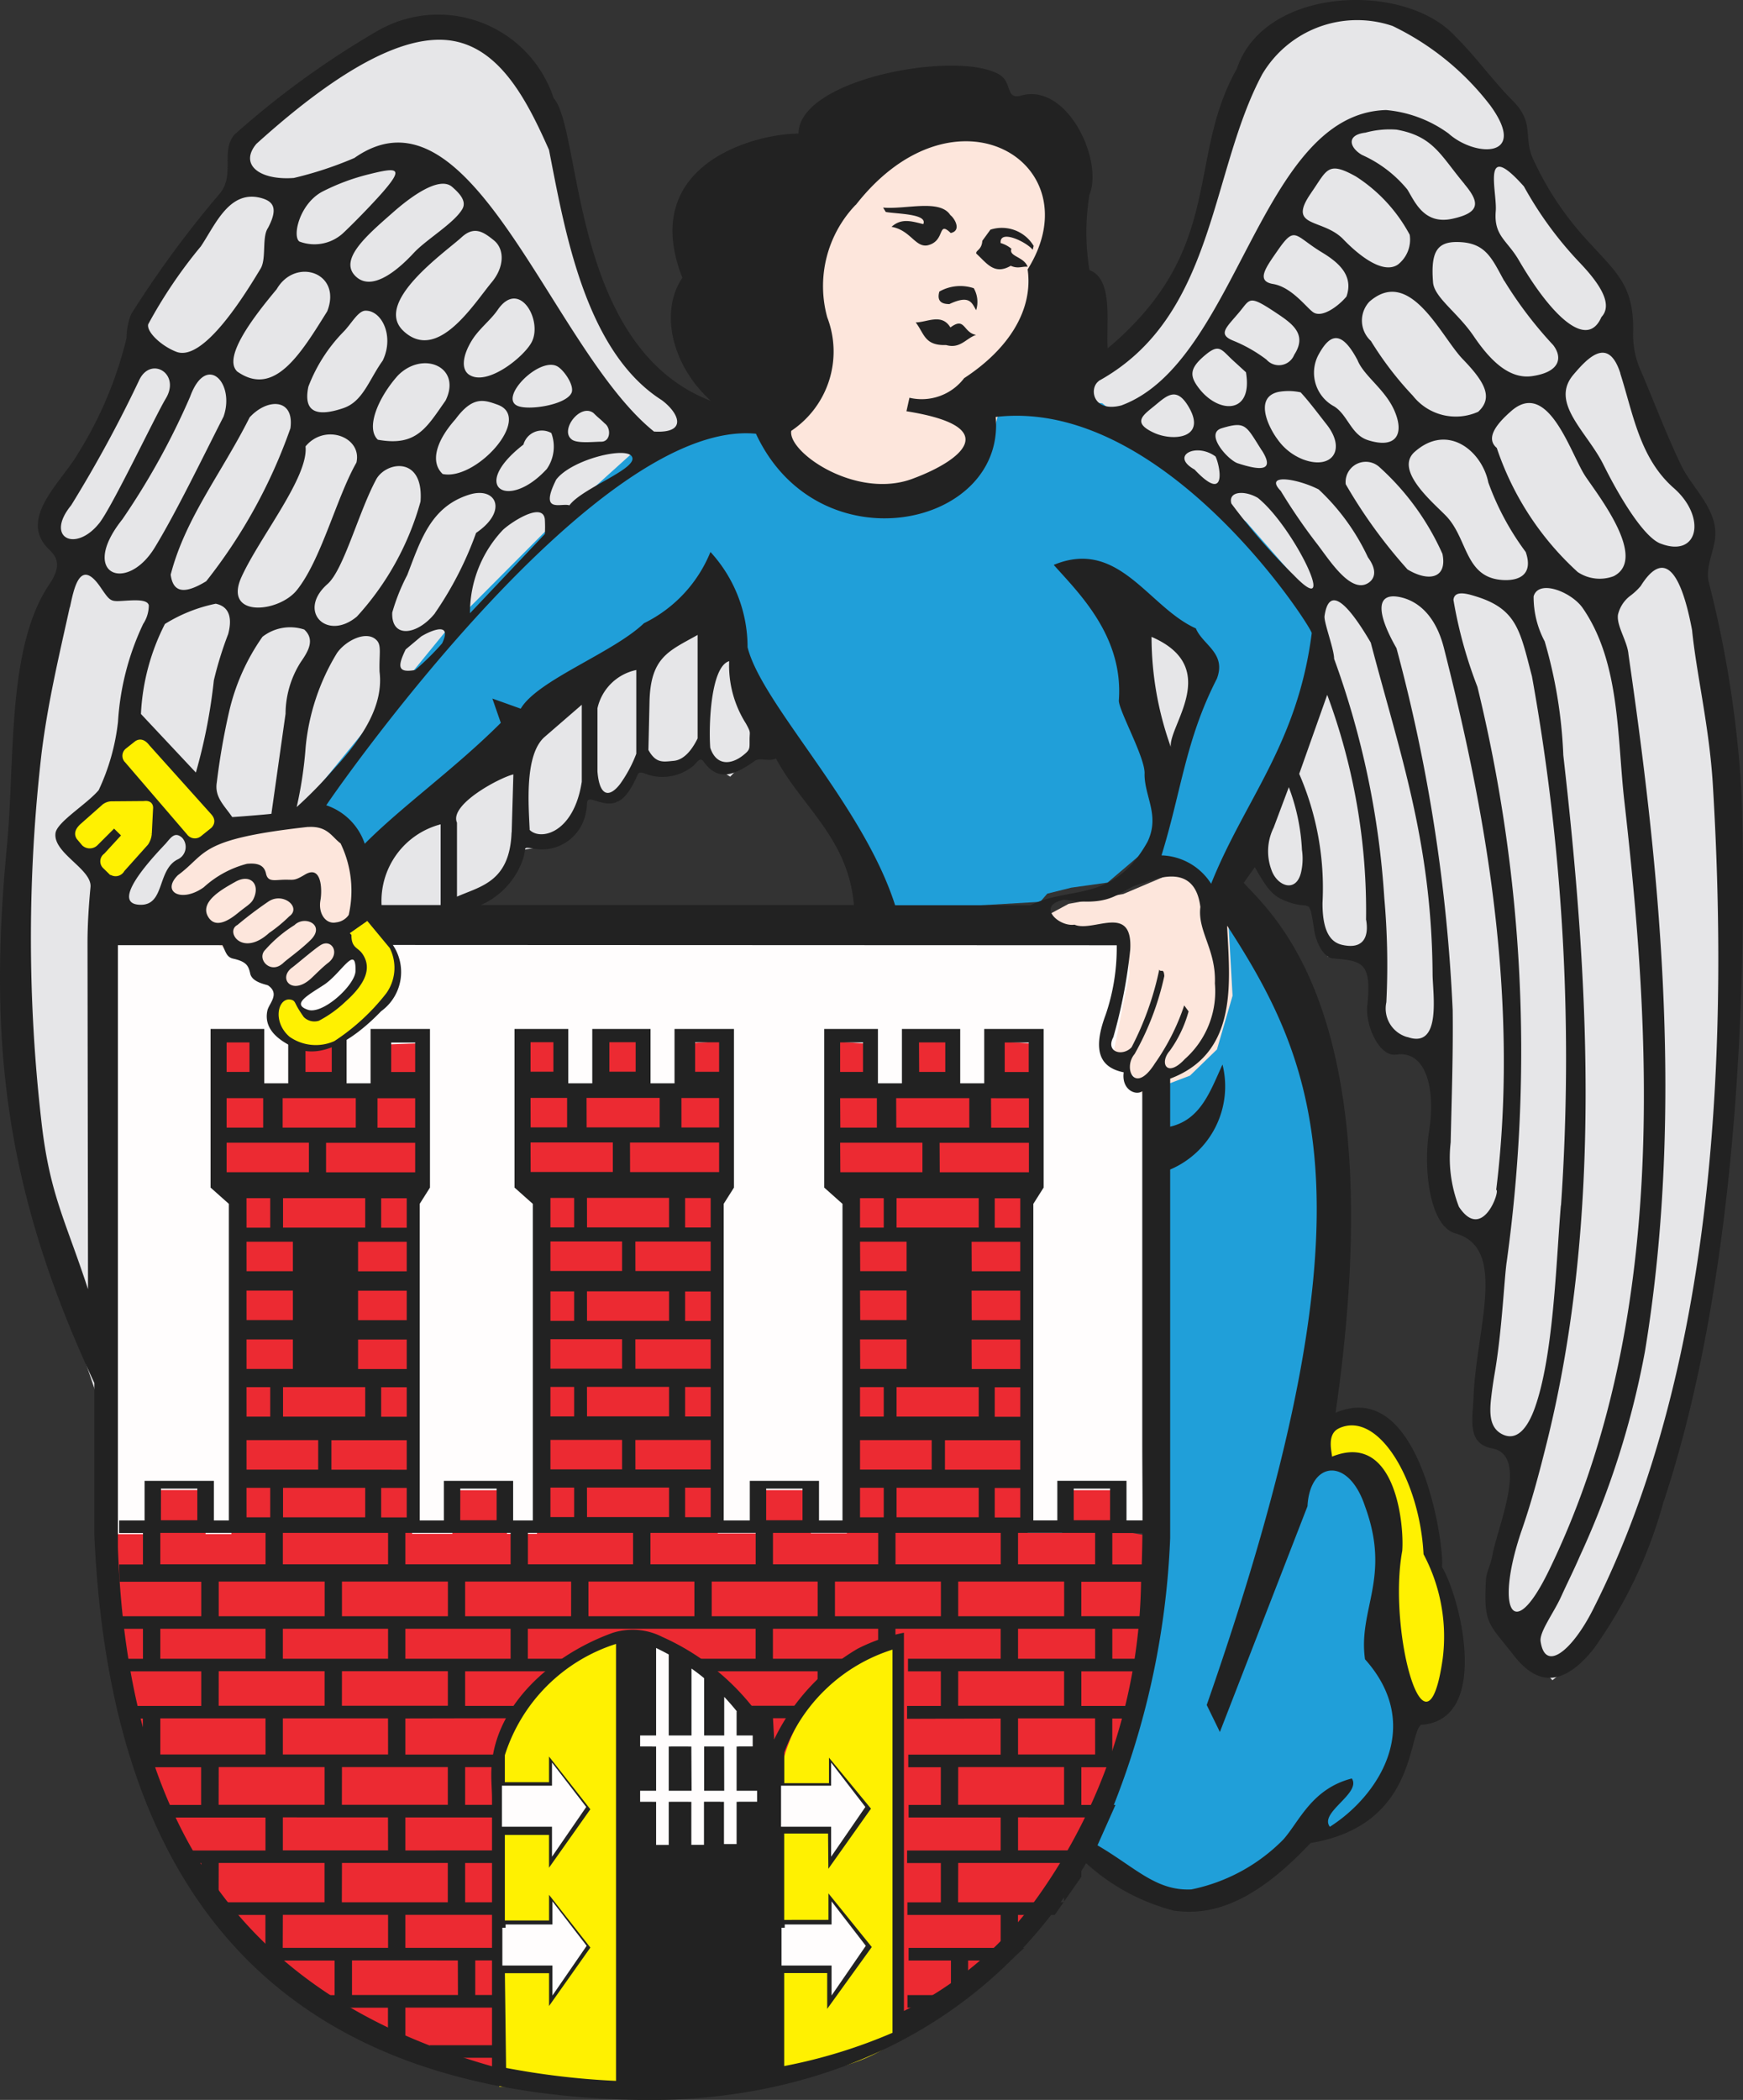 <svg xmlns="http://www.w3.org/2000/svg" width="58.123" height="70" viewBox="0 0 58.123 70">
  <rect x="0" y="0" width="58.123" height="70" fill="#333333" stroke="none"/>
  <g id="TorunHerb" transform="translate(0 0)">
    <path id="path14" d="M5.237,32.664l.448-4.652.97-5.1L6.2,21.4,8.635,16.5l.528-.909.014-1.24,2.776-3.814.714-.776L12.6,8.58l1.732-1.467,2.2-1.425,2.555-1.079,2.166.684,1.4,1.925,1.062,4.79,1.7,3.636,2.081,1.882,13.3-1.112,1.7-1.454L43.983,13l.945-3.2,1.156-3.836,1.7-1.352,2.27-.366,2.587,1.038L54.636,7.55l.772,2.013,2.819,4.013.362,1.848,1.035,2.809,1.7,3.3-.334,1.691.4,1.558.765,9.305L62.018,41.6l-.543,4.931-.883,4.458-1.4,4.524-1.826,3.375-1.149.922L54.3,57.683l.894-4.017-.041-1.006-1.32-.965.6-6.2-1.751-1.108L52.37,39.2l-1.9-.714-.117-2.661-1.636-.143L48.4,34.375l-.467-.546-1.06-.4-.855-2.09L29.7,28.733l-.9.958-1.013-.654-.982.625-.989-.311-.789,1.175-.97-.1-.879,1.49-1.348.223-.578,1.133-2,1.32H8.1l-.2,16.379L6.215,46.028l-1.243-8.2.266-5.161" transform="translate(-4.45 -3.8)" fill="#e6e6e8" fill-rule="evenodd"/>
    <path id="path16" d="M425.955,458.257l-.669-2.754-1.315-1.791-1-.159-.918.328-.057,1.1,1.428.5.9,2.255.09,4.364.952,1.451.782-.4.464-2.629-.657-2.267" transform="translate(-378.034 -406.326)" fill="#fff101" fill-rule="evenodd"/>
    <path id="path18" d="M203.921,527.906h.5v-3l.616.362v2.633h.588v-2.35l.532.421V527.9h.532v-1.342l.616.585v.757h.56v.615h-.56v1.288h.728v.56h-.728v1.4h-.616v-1.4h-.532V531.8h-.532v-1.433h-.588v1.484h-.616v-1.484h-.5v-.56h.5V528.52h-.5V527.9Zm2.772.616h-.532v1.287h.532Zm-1.064,0h-.588v1.287h.588" transform="translate(-182.674 -470.294)" fill="#fffdfd" fill-rule="evenodd"/>
    <path id="path20" d="M169.456,538a5.384,5.384,0,0,0,3.975-1.036v-13.3a5.324,5.324,0,0,0-3.975,3.555V538ZM160.1,527.28a5.521,5.521,0,0,1,4.115-3.812v15.1H160.1V527.281" transform="translate(-143.448 -469.003)" fill="#fff101" fill-rule="evenodd"/>
    <path id="path22" d="M36.218,350.524l1.226,0v-1.462h1.818v1.462h.861V339.049h-.478v-4.936h1.244V335.9h1.483v-1.782h1.34V335.9h1.483v-1.782h1.244v4.936h-.287v11.472h1.34v-1.462h1.818v1.462h1V339.049h-.478v-4.936h1.244V335.9h1.483v-1.782H53.9V335.9h1.483v-1.782h1.244v4.936h-.287v11.472h1.292v-1.462h1.818v1.462h1.2V339.049h-.478v-4.936h1.244V335.9H62.9v-1.782h1.34V335.9h1.483v-1.782h1.244v4.936h-.287v11.472h1.148v-1.462h1.818v1.462l1.123.2a19.523,19.523,0,0,1-1.77,9.74,13.292,13.292,0,0,1-6.46,6.833l-.005-13.052a5.536,5.536,0,0,0-4.046,4.12c-.548-.766-.887-1.608-1.468-2.276a6.066,6.066,0,0,0-3.383-2.11l-1.59.5-1.967,1.516-.725,1.4-.229.962-.009,10.341a16.152,16.152,0,0,1-10.267-7.43c-1.788-2.826-2.7-5.525-2.631-10.74" transform="translate(-32.412 -299.519)" fill="#ec2a32" fill-rule="evenodd"/>
    <path id="path24" d="M69.774,300.59l.032,19.781-1.543,0v-1.424H66.446v1.426l-1.148,0V309.316l.287-.845v-4.4l-1.244-.094v1.8l-1.53.07.047-1.94H61.524l.018,1.823h-1.53l.023-1.659-1.244-.094v4.492l.478.822v11.093h-1.2v-1.438H56.256v1.441H54.964V309.152l.287-.681v-4.512l-1.267.094.023,1.679h-1.46l-.023-1.749H51.138l.047,1.7-1.413.047v-1.725H48.458v4.465l.478.588V320.4h-1v-1.452H46.113V320.4l-1.34,0v-11.3l.287-.635v-4.418l-1.29.047.07,1.655-1.53.023.023-1.772h-1.34l.047,1.749-1.553-.023.023-1.753H38.267v4.492l.478.588v11.356h-.861v-1.467H36.067v1.469l-1.386,0-.014-19.905,35.112.075" transform="translate(-31.029 -269.271)" fill="#fffdfd" fill-rule="evenodd"/>
    <path id="path26" d="M127.878,142.239l-.74-3.038.336-3.128,2.153,1.8-1.009,2.29-.471,2.72-.336,1.666,1.043.17.975.884.134,2.244L129.728,150l-.841,1.224-1.144.544.177,17.813-1.76,6.773-.614,1.069,2.119,1.391,1.66.258,2.915-1.292.942-.918h.807l1.682-1.666.336-1.292-.605-8.444-1.413-.714-.908-.725.841-7.447-.807-6.064-2.859-5.644,1.648-2.8,1.547-5.248-.471-1.088-2.085-2.38-4.8-3.955-4.059-.374-.168,1.938-2.658,1.269-2.613-.453-1.581-2.006-1.783.034-2.781,1.224-2.994,2.7-3.285,3.3-4.362,5.338.7.861,1.144,1.156,11.516-9.26,1.715,4.862,3.532,4.874.325,1.462,5.282-.306.235-.272.8-.2,1.211-.17,1.48-1.258.134-1.87" transform="translate(-89.337 -115.952)" fill="#209fd9" fill-rule="evenodd"/>
    <path id="path28" d="M79.224,40.524l-5.1,2.618.125,5.089-1.19,2.38.816,1.473,2.21.906,2.29-.17L79.926,51.6l.567-2.255,2.244-3.82-.159-3.933-3.355-1.065ZM57.586,63.646l-2.97.419-.893.513-.908.977-.28,1.153.415.542,1.208.415,1.385.935,1.331,1.116,1.213-.963,1.354-1.029-.144-2.64L58.493,64l-.907-.351Zm30.388,3.242-.94-1.19-.952-.306-1.6.68-1.825.328-.691.374.567.612,1.688.023.414.555.05.76L84.166,71.3l.283.589.385.238.26.612,1.609-.612.9-.873.521-1.791-.147-2.573" transform="translate(-47.022 -36.271)" fill="#fde6dc" fill-rule="evenodd"/>
    <path id="path30" d="M39.628,13.546c-.395-.658-.706-.368-1.1-.042s-.807.574-.045.924C39.133,14.726,40.264,14.606,39.628,13.546Zm.2,2.1c1.113,1.187.854-.132.705-.429C39.89,14.743,39.011,15.187,39.825,15.647ZM19.792,13.769c-.439-.334-1.118.554-.742.867.16.16.741.088,1,.088.311,0,.338-.451.112-.612C19.983,13.935,19.98,13.957,19.792,13.769ZM3.307,17.444c.428-.535,1.889-3.61,2.22-4.156.511-.845-.516-1.438-.893-.6a42.869,42.869,0,0,1-2.26,4.155c-.887,1.084.143,1.589.933.6ZM4.679,30.161c.822.017.554-1.148,1.234-1.507a.458.458,0,0,0,.166-.722c-.248-.232-.388,0-.548.182S3.532,30.137,4.679,30.161Zm5.588,3.5c.5.169,1.577-.825,1.588-1.292.021-.927-.466.079-1.063.467-.539.35-1.078.637-.524.825Zm.055-1c.109-.088.393-.39.623-.567.41-.316.116-.812-.249-.592-.2.121-.814.649-.95.748-.479.348-.038.925.576.411Zm-.9-.536c.089-.105.562-.424.932-.787.517-.507-.191-.838-.534-.5a4.418,4.418,0,0,0-.967.816c-.316.3.156.831.568.467ZM8.974,31.1a4.953,4.953,0,0,0,.669-.551c.423-.3-.2-.82-.686-.5a12.834,12.834,0,0,0-1.04.785C7.5,31.047,8.071,31.921,8.974,31.1Zm-2.043-.557c.272.5.847.019,1.031-.131.237-.194.411-.285.486-.437.246-.5-.1-.862-.6-.58-.378.215-1.193.643-.917,1.149ZM41.553,12.414,41.1,12c-.381-.355-.445-.557-.921-.155-.528.446-.526.7-.149,1.16.656.79,1.748.786,1.52-.585Zm.683-.423a.55.55,0,0,0,.921-.163c.422-.647-.01-1-.51-1.337-1.011-.68-.939-.545-1.309-.1-.435.523-.753.75-.21.967a4.859,4.859,0,0,1,1.109.633ZM42.6,8.358c-.377.545-.734,1.01-.152,1.108.614.1,1.1.764,1.328.933.312.236.9-.237,1.125-.516.236-.68-.23-1.114-.814-1.467-.93-.562-.889-.921-1.486-.059Zm1.13-1.939c-.841,1.2.367.838,1.064,1.557.384.4,1.277,1.213,1.822.843a1.056,1.056,0,0,0,.393-.993,5.25,5.25,0,0,0-1.789-1.94c-.954-.536-.966-.22-1.491.532Zm5.1-.287c.511.608.55.955-.4,1.161s-1.254-.579-1.5-.976a4.131,4.131,0,0,0-1.512-1.152c-.411-.238-.542-.665.115-.743a3.053,3.053,0,0,1,1.041-.1c1.234.222,1.468.868,2.263,1.813Zm-6.755,8.881c-.53-.831-.527-.981-1.332-.739-.588.176.206,1.065.535,1.171.65.209,1.282.327.8-.432Zm1.349.29a1.866,1.866,0,0,1-.814-.646c-.314-.413-.8-1.417.026-1.593a1.9,1.9,0,0,1,.736.015c.279.3.6.732.864,1.067.68.862.164,1.542-.814,1.157Zm2.183-.634c-.55-.178-.664-.832-1.111-1.118a1.273,1.273,0,0,1-.509-1.761c.37-.661.746-.792,1.281.214.21.526.908.963,1.222,1.666.351.783.086,1.311-.883,1Zm3.69-.947c.51-.472.206-1-.52-1.751s-1.75-3.1-3.11-1.917a.921.921,0,0,0,.048,1.312,11.109,11.109,0,0,0,1.4,1.827A1.822,1.822,0,0,0,49.3,13.723Zm.862-4.36c-.4-.726-.6-1.237-1.443-1.29-.775-.048-1.012.276-.93,1.327.026.508.815,1.011,1.352,1.8.507.748,1.153,1.456,1.955,1.339.937-.136,1.017-.622.7-1.035a13.442,13.442,0,0,1-1.631-2.145Zm3.871,3.085c.428,1.335.645,2.823,1.784,3.822,1.1.965.829,2.334-.432,1.854-.509-.178-1.279-1.358-1.913-2.634-.548-1.1-1.8-2.06-1-3,.507-.6,1.171-1.271,1.566-.041ZM49.878,7.038c-.068.831.374.957.771,1.639,1.091,1.871,2.277,2.988,2.752,1.893.389-.413-.023-1.084-.737-1.829a12.312,12.312,0,0,1-1.846-2.526c-1.438-1.615-.887.18-.94.822Zm-30.89,9.808c.416-.574,2.3-1.226,2.087-1.619-.169-.36-2.022.088-2.529.763-.577,1.156.179.762.441.856Zm-.763-1.2a1.3,1.3,0,0,0,.16-1.211.639.639,0,0,0-.93.385C15.627,16.237,16.939,17.038,18.226,15.642Zm-2.556,4.8,2.5-2.644a4.147,4.147,0,0,0,0-.488c-.068-.637-1.24.172-1.426.379a4.015,4.015,0,0,0-1.07,2.753Zm-1.17,0a11.6,11.6,0,0,0,1.377-2.682c1.073-.727.676-1.551-.218-1.278-1.3.4-1.633,1.534-2.078,2.682a6.6,6.6,0,0,0-.5,1.251c-.037.873.832.761,1.423.026Zm-2.6.11a9.4,9.4,0,0,0,2.124-3.836c.112-1.5-1.1-1.35-1.461-.77-.593,1.077-1.094,3.036-1.64,3.518-1.03.908-.018,1.919.977,1.087Zm-1.71-5.672c.1,1.022-1.517,3-2.132,4.341-.63,1.371,1.224,1.213,1.841.448.812-1.008,1.323-3.086,1.987-4.251.2-.856-1.055-1.325-1.7-.537Zm30.872,1.9a20.413,20.413,0,0,0,2.086,2.393c1.554,1.61-.009-1.629-1.207-2.583-.45-.259-.991-.215-.878.19Zm1.651-.413a19.28,19.28,0,0,0,1.161,1.7c.4.5,1.142,1.746,1.75,1.365.194-.121.336-.391-.007-.857a7.364,7.364,0,0,0-1.643-2.264c-.729-.37-1.838-.538-1.261.053Zm2.163-.23a16.888,16.888,0,0,0,2.061,2.841c.687.417,1.334.315,1.165-.518a8.622,8.622,0,0,0-2.119-2.909.674.674,0,0,0-1.107.586Zm3.361,1.073c.711.755.613,2.03,1.852,2.119.583.042,1.049-.188.789-.933a8.978,8.978,0,0,1-1.246-2.315c-.21-1.047-1.355-2-2.458-1.021-.7.623.672,1.734,1.063,2.15Zm1.675-2.286a9.8,9.8,0,0,0,2.7,4.141,1.319,1.319,0,0,0,1.2.138c1.144-.586-.517-2.692-.942-3.328-.488-.729-1.236-3.269-2.478-2.174-.5.437-.854.9-.484,1.222ZM9.683,14.282a17.63,17.63,0,0,1-2.806,5.093c-.72.439-1.106.389-1.185-.219.485-1.883,1.7-3.385,2.633-5.244.6-.653,1.5-.632,1.359.37ZM6.338,13.228a24.249,24.249,0,0,1-2.26,4.087c-1.459,1.829.14,2.481,1.082.938.714-1.17,1.588-2.98,2.294-4.365C7.849,12.772,6.879,11.739,6.338,13.228ZM6.7,8.21a15.935,15.935,0,0,0-1.758,2.6c-.06.254.437.725.941.918.917.35,2.328-1.981,2.807-2.773.2-.333.037-1.048.245-1.354.361-.678.163-.892-.226-1-1.062-.286-1.528.894-2.01,1.61ZM14.759,15.8c1.11.24,3.021-1.877,1.838-2.308-.453-.164-.831-.3-1.408.482-.653.732-.846,1.431-.429,1.825ZM12.6,14.658c1.291.235,1.622-.4,2.258-1.305.554-1.123-.757-1.683-1.592-.833C12.614,13.251,12.185,14.264,12.6,14.658ZM11.462,13.6c.645-.222.85-.955,1.3-1.578.395-.82-.034-1.681-.579-1.665-.248.007-.47.445-.737.712a5.321,5.321,0,0,0-1.163,1.821c-.195.934.389.983,1.185.709ZM7.9,12.377c1.241.886,2.119-.568,3.012-2,.507-1.294-1.064-1.814-1.686-.736-.743.889-1.8,2.25-1.325,2.734Zm9.348,1.147c-.6-.277.7-1.606,1.314-1.323.23.107.61.658.494.9-.193.4-1.442.593-1.807.424ZM15.656,12.5c-.294-.185-.228-.654.079-1.153.239-.388.627-.674.86-1.016.718-1.05,1.506.342,1.138,1.067-.25.492-1.476,1.48-2.078,1.1Zm-2.194-1.458c1.134,1.042,2.33-.905,2.936-1.634.429-.516.429-1.111.067-1.4-.345-.278-.649-.485-1.071-.1-.532.49-2.974,2.176-1.933,3.132Zm-1.6-1.829c.594.568,1.554-.37,1.937-.783.415-.447,1.349-.993,1.619-1.463.162-.282-.142-.562-.338-.735-.427-.377-1.382.326-1.961.836-.846.745-1.847,1.58-1.257,2.145ZM11.443,7.77a1.413,1.413,0,0,1-1.46.281c-.241-.174,0-1.24.749-1.654a7.151,7.151,0,0,1,1.6-.595c.953-.238,1.132-.2.412.625C12.312,6.915,11.716,7.514,11.443,7.77ZM8.545,4.8c2.9-2.623,5.054-3.7,6.562-3.436,1.605.28,2.492,2.036,3.2,3.632.518,2.634,1.193,6.71,3.761,8.343.574.428.878,1.114-.259,1.047-3.423-2.747-6.062-11.878-9.991-9.12A12.253,12.253,0,0,1,9.8,5.932C8.663,6.018,7.97,5.493,8.546,4.8ZM36.634,12.7c3.9-2.15,3.7-6.94,5.454-10.219A3.678,3.678,0,0,1,46.436.865,9.038,9.038,0,0,1,49.7,3.521c1.281,1.766-.511,1.726-1.4.926a4.176,4.176,0,0,0-2.08-.779c-4.231.121-4.932,8.411-8.828,9.847-.957.248-1.081-.574-.754-.81ZM42.978,26.24l-.507,1.351a1.77,1.77,0,0,0-.075,1.4c.184.551.838.8.995.065a2,2,0,0,0,.025-.722,6.806,6.806,0,0,0-.439-2.094Zm2.578,4.425c.092.533-.066,1-.8.832-.406-.091-.658-.477-.655-1.4a9.535,9.535,0,0,0-.777-4.3l.934-2.635a20.668,20.668,0,0,1,1.295,7.5Zm1.374,3.907a.989.989,0,0,1-.7-1.163,25.146,25.146,0,0,0-.068-3.467,28.569,28.569,0,0,0-1.674-7.981c0-.327-.348-1.222-.319-1.426.142-.995.729-.5,1.541.886.957,3.651,2.031,6.621,2.062,11.047,0,.624.319,2.517-.841,2.1Zm2.963,5.094c.148-.015-.451,1.762-1.243.562a4.5,4.5,0,0,1-.275-2.146c.033-1.485.084-2.925.067-4.407a55.976,55.976,0,0,0-1.874-12.068c-.621-1.082-.74-1.865.092-1.707.487.092,1.191.476,1.5,1.742C49.223,25.852,50.76,32.651,49.893,39.665Zm2.161.52a71.7,71.7,0,0,0-.968-17.638c-.4-1.525-.494-2.259-1.919-2.682-.325-.1-.667-.169-.7.13a14.868,14.868,0,0,0,.8,2.9,51.206,51.206,0,0,1,.977,19.161c-.079.507-.156,2.3-.4,3.714-.057.328-.1.646-.13.924-.044.471-.019.9.36,1.105.511.274.875-.217,1.108-.87.624-1.75.707-4.826.867-6.745Zm-.413,12.188c4.069-8.354,3.381-18.125,2.523-25.69-.24-2.123-.135-4.6-1.382-6.409-.372-.542-1.475-.979-1.641-.395a3.146,3.146,0,0,0,.369,1.5,15.671,15.671,0,0,1,.621,3.795c.83,7.286,1.335,15.321-.547,22.9-.244.981-.5,1.954-.831,2.909-.9,2.6-.337,3.906.889,1.387Zm1.466,1.306c4.308-8.469,4.487-19.625,4.01-27.526-.116-1.918-.548-3.7-.692-5.148-.408-2.171-1.007-2.605-1.715-1.468a2.076,2.076,0,0,1-.337.316,1.107,1.107,0,0,0-.419.635c-.055.373.315.887.35,1.325.949,6.558,1.922,14.928.549,23.238a28.729,28.729,0,0,1-2.165,6.81c-.222.511-.4.856-.634,1.37-.251.548-.727,1.172-.68,1.486.158,1.058,1.067.27,1.734-1.04ZM38.4,21.23a10.861,10.861,0,0,0,.642,3.669C38.962,24.186,40.755,22.247,38.4,21.23Zm-14.085.811a3.617,3.617,0,0,0,.561,2.081c.179.328.116.248.12.572,0,.27.011.3-.2.472-.415.337-.911.369-1.112-.241-.056-.777.022-2.705.63-2.885Zm-1.047-.878c-.957.54-1.587.732-1.61,2.274L21.622,25c.255.461.5.393.841.363.319-.028.588-.316.8-.748V21.162Zm-3.344,2.444a1.674,1.674,0,0,1,1.294-1.272v2.792a4.393,4.393,0,0,1-.547,1.017c-.379.482-.686.37-.748-.431V23.606Zm-2.261,4.05c-.034-.792-.182-2.5.5-3.093L19.4,23.493V26.06c-.264,1.72-1.385,1.975-1.742,1.6Zm-.6.094.056-1.936c-.439.1-2.15,1-1.88,1.61v2.465C16.022,29.542,17,29.4,17.059,27.749ZM12.724,30.17h1.97V27.479A2.641,2.641,0,0,0,12.724,30.17Zm1.319-8.953c.214-.135,1.08-.569.7.23a8.519,8.519,0,0,1-.9.888c-.574.1-.6-.1-.315-.686ZM9.888,26.908a14.5,14.5,0,0,0,1.232-1.257c.979-1.058,1.675-2.141,1.537-3.258-.018-.559.067-.859-.08-1.031-.323-.378-1.046-.017-1.34.408A7.338,7.338,0,0,0,10.193,24.9a13.59,13.59,0,0,1-.3,2.005Zm-2.146.328c0,.007,1.226-.092,1.308-.108l.472-3.334a3.244,3.244,0,0,1,.5-1.713c.261-.375.489-.758.124-1.095a1.5,1.5,0,0,0-1.394.242,7.112,7.112,0,0,0-1.116,2.513,23,23,0,0,0-.406,2.337C7.149,26.573,7.475,26.842,7.743,27.236ZM6.531,25.755a18.282,18.282,0,0,0,.6-3.074,12.016,12.016,0,0,1,.478-1.545c.14-.526.044-.918-.416-1.011A5.159,5.159,0,0,0,5.5,20.8a7.332,7.332,0,0,0-.8,3l1.833,1.954Zm-4.2-5.508c.129-.588.323-1.686,1.016-.678.381.555.323.478,1.009.446.292-.013.572,0,.606.164a1.129,1.129,0,0,1-.187.619,8.846,8.846,0,0,0-.84,3.264,7.224,7.224,0,0,1-.645,2.279c-.4.47-1.389,1.06-1.439,1.431-.09.669,1.224,1.2,1.167,1.8-.062.654-.1,1.275-.1,1.864l.017,11.54c-.753-2.308-1.281-3.153-1.556-5.608a53.624,53.624,0,0,1,0-12.2c.206-1.7.581-3.267.947-4.924ZM44.655,47.61c1.317-.6,2.691,1.756,2.815,4.2a5.846,5.846,0,0,1,.641,3.468c-.54,3.85-1.846-.9-1.351-3.58.067-.856-.214-4-2.342-3.141,0-.146-.191-.754.236-.945ZM40.929,30.868c3.1,4.774,5.031,9.575-.689,25.968l.439.9L43.6,50.211c.079-1.509,1.367-1.666,1.918,0,.878,2.387-.236,3.423,0,5.1,1.993,2.229.428,4.571-1.171,5.584-.371-.473,1.058-1.114.732-1.61-1.342.345-1.752,1.438-2.287,2.037a5.981,5.981,0,0,1-3.063,1.662c-1.19.057-1.877-.744-3.155-1.484a27.085,27.085,0,0,0,2.447-10.227V38.986a3.012,3.012,0,0,0,1.745-3.5c-.405.878-.72,1.835-1.745,2.071v-1.6c2.3-.867,1.981-3.265,1.9-5.089Zm-30.659-3.3c.654-.042.793.331,1.086.545a3.612,3.612,0,0,1,.272,2.387.588.588,0,0,1-.421.248c-.341.072-.6-.293-.522-.735.06-.325.052-1.2-.516-.858-.412.245-.356.148-.819.176-.259.016-.426.04-.48-.212-.066-.306-.319-.353-.635-.324a3.405,3.405,0,0,0-1.439.781c-.732.527-1.431.167-.866-.4,1-.735.646-1.2,4.342-1.611Zm27.9,1.858c1.272-.507,1.756-.022,1.858.81-.1.81.529,1.418.484,2.544a3.014,3.014,0,0,1-1,2.522c-.608.653-.856.124-.507-.27a4.079,4.079,0,0,0,.63-1.317l-.146-.2a7.464,7.464,0,0,1-.979,1.936c-.675,1.069-1.069.146-.675-.315a9.316,9.316,0,0,0,.991-2.6c-.022-.292-.112-.1-.169-.214a10.035,10.035,0,0,1-.923,2.589c-.293.315-.878.169-.608-.338a16.944,16.944,0,0,0,.563-2.916c.09-1.565-1.238-.563-1.858-.833-.54.079-1.294-.653-.338-.833,1.779.27,1.79-.383,2.679-.563ZM31.7,7.764c-.45-.428-.158.281-.777.416-.405.067-.563-.507-1.193-.619.326-.293.653-.191,1.058-.09.158-.349-.9-.338-1.25-.405l-.09-.146c.754.067,1.892-.292,2.241.248.169.135.371.529.011.6Zm2.77.428-.033.135c-.2-.259-1.114-.7-1.069-.225a.986.986,0,0,1,.36.191c-.1.259.416.259.54.6-.18-.022-.315.078-.563-.033-.555.323-.808-.1-1.148-.405-.033-.112.18-.112.2-.428l.27-.371a1.235,1.235,0,0,1,1.441.54ZM31.651,10.14c.687-.326.754-.045.9.2a.919.919,0,0,0-.079-.732,1.414,1.414,0,0,0-1.148.112c-.079.281.033.416.326.416Zm-1.115.608c.293.383.293.777,1.013.754.473.135.664-.225,1-.338-.439-.079-.36-.619-.856-.248-.292-.484-.777-.169-1.16-.169ZM25.875,25.283c.867,1.621,2.409,2.657,2.6,4.886H16.035a2.582,2.582,0,0,0,1.419-1.576c.1-.331-.031-.355.267-.318a1.493,1.493,0,0,0,1.818-1.2c.077-.323-.056-.5.3-.388.617.2.974.166,1.427-.869.057-.132.255-.022.345.008a1.624,1.624,0,0,0,1.513-.3c.139-.14.224-.3.346-.13.457.635.973.489,1.7-.033.167-.12.478.034.7-.076Zm-.665-10.82c2.083,4.458,8.32,3.13,7.994-.563,5.618-.664,10.538,7.014,10.538,7.206-.473,3.7-2.24,5.562-3.355,8.354a2.033,2.033,0,0,0-1.655-.946c.664-2.139.8-3.85,1.846-5.888.326-.856-.473-1.126-.7-1.678-1.587-.709-2.567-3.017-4.74-2.117.844.945,2.319,2.376,2.173,4.5-.045.292.9,1.948.856,2.477,0,.754.518,1.374.1,2.251-1.148,2.06-2.612,1.463-3.9,2.117H29.849c-1.069-3.355-4.447-6.7-4.92-8.6A4.691,4.691,0,0,0,23.691,18.4a4.545,4.545,0,0,1-2.218,2.376c-1.036.991-3.546,1.892-4.109,2.848l-.945-.338.281.81c-1.52,1.52-3.31,2.792-4.537,4.031a2.04,2.04,0,0,0-1.283-1.283c.664-.991,9.086-12.9,14.333-12.385ZM28.532,6.83a3.917,3.917,0,0,0-.946,3.749,3.179,3.179,0,0,1-1.2,3.783c-.124.72,2.207,2.33,4.1,1.576,1.5-.563,3.062-1.7-.259-2.229l.1-.45a1.779,1.779,0,0,0,1.824-.653c1.5-.979,2.308-2.285,2.117-3.625,2.207-3.524-2.409-6.4-5.73-2.15Zm1.23,48.158V67.763a17.416,17.416,0,0,1-3.612,1.109v-3.1h1.434l0,1.193,1.487-2.061-1.445-1.787,0,.881L26.15,64V61.12h1.463l.01,1.176,1.421-2.005-1.4-1.7v.851l-1.491,0V58.411a5.674,5.674,0,0,1,3.612-3.422Zm-6.7,4.706H22.3V58.22h.754Zm1.088,0H23.48V58.22h.667Zm.421-2.646q-.208-.258-.421-.483v1.286H23.48V55.942q-.209-.172-.421-.321v2.231H22.3v-2.7c-.14-.077-.28-.148-.421-.217v2.917h-.533v.369h.533v1.473h-.533v.369h.533V61.5H22.3V60.063h.754V61.5h.421V60.063h.667V61.5h.421V60.063h.684v-.369h-.684V58.221H25.1v-.369h-.537v-.8ZM20.542,69.366a25.79,25.79,0,0,1-3.666-.432l-.04-3.157h1.473V66.87l1.378-1.948-1.378-1.758v.855H16.835V61.167h1.473V62.26l1.378-1.948-1.378-1.758v.855H16.835v-.9A5.7,5.7,0,0,1,20.542,54.8V69.367ZM20.379,54.45c-1.911.7-3.9,2.352-3.993,4.54-.014.322.021.706.021.974V68.88C8.251,66.569,4.268,61.1,3.932,51.584V31.507H7.415c.114.214.134.4.362.45.447.1.511.243.567.5.067.3.558.362.6.395.4.284.024.6-.027.833-.138.63.4,1.011.915,1.245,1.016.464,2.209-.526,2.876-1.22A1.613,1.613,0,0,0,13.1,31.5l24.139.01a6.907,6.907,0,0,1-.367,2.311c-.461,1.227-.18,1.767.6,1.925-.079.574.394.788.619.63V48.095c0,1.532.035,3.073-.04,4.6a18.541,18.541,0,0,1-3.461,10.558,11.942,11.942,0,0,1-4.447,3.782V54.427a5.882,5.882,0,0,0-1.544.533,7.037,7.037,0,0,0-2.781,3.02,8.026,8.026,0,0,0-3.738-3.416,2.175,2.175,0,0,0-1.7-.116ZM23.7,13.36c-1.34-1.227-1.689-3.006-.946-4.1-1.486-3.805,2.466-4.807,3.873-4.807.017-1.859,5.4-2.8,6.727-1.948.4.259.173.827.7.68,1.537-.427,2.746,2.156,2.275,3.306a7.82,7.82,0,0,0,0,2.51c.81.315.551,1.756.608,2.612,3.952-3.321,2.6-6.306,4.309-9.323.912-2.758,5.635-2.917,7.3-1.059.668.656,1.214,1.437,1.89,2.117.763.767.343,1.211.692,1.963a10.338,10.338,0,0,0,1.8,2.7c.977,1.077,1.543,1.489,1.534,2.984a2.968,2.968,0,0,0,.209,1.261c.419.961.922,2.3,1.413,3.3.333.674,1.121,1.366,1.117,2.224,0,.538-.342,1.085-.223,1.61a36.917,36.917,0,0,1,1.1,7.114c.243,8.528-.5,17.278-2.617,23.6a15.268,15.268,0,0,1-2.323,4.867c-1.256,1.566-2.12.9-2.662.207-.845-1.086-1.006-1.021-.923-2.533.012-.224.159-.493.213-.8.171-.961,1.235-3.329-.011-3.564-.847-.16-.646-.971-.618-1.7.087-2.3,1.151-4.978-.6-5.464-.884-.245-1.071-2.2-.886-3.374.241-1.533-.134-2.729-1.084-2.588-.589.087-1.041-1-.973-1.627.161-1.491-.2-1.49-1.151-1.581-.29-.027-.549-.494-.615-.924-.2-1.269-.088-.579-1.093-1.048-.347-.162-.538-.453-.892-1.067l-.37.522c1.092,1.182,4.965,4.548,3.063,17.665,2.927-1.249,3.659,4.763,3.546,5.134.619,1.025,1.644,5.123-.7,5.269-.439.371-.169,3.355-3.681,3.941-1.979,2.108-3.391,2.409-4.55,2.254a6.916,6.916,0,0,1-2.933-1.584c-3.2,5.456-8.838,7.986-14.881,7.892C9.228,69.808,3.673,63.058,3.146,51.174l0-5.073C.085,39.548-.376,34.541.232,28.186c.277-2.9-.014-6.605,1.418-8.716.428-.63.233-.916-.014-1.154-1.063-1.022.423-2.254.967-3.2A13.035,13.035,0,0,0,4.222,11.26a2.082,2.082,0,0,1,.154-.792A34.55,34.55,0,0,1,7.363,6.412c.457-.628,0-1.356.447-1.917A29.091,29.091,0,0,1,12.6,1.023a4.053,4.053,0,0,1,5.863,2.25c.945,1.058.552,8.287,5.235,10.088" transform="translate(0 0)" fill="#222" fill-rule="evenodd"/>
    <path id="path32" d="M161.64,567.925h1.67v-.562l.9,1.168-.9,1.307v-.76h-1.67v-1.153" transform="translate(-144.795 -508.292)" fill="#fffdfd" fill-rule="evenodd"/>
    <path id="path34" d="M161.64,567.925h1.67v-.562l.9,1.168-.9,1.307v-.76h-1.67v-1.153Z" transform="translate(-144.795 -508.292)" fill="none" stroke="#fffdfd" stroke-width="0.216"/>
    <path id="path36" d="M161.785,612.019h1.67v-.562l.9,1.168-.9,1.306v-.76h-1.67v-1.153" transform="translate(-144.925 -547.758)" fill="#fffdfd" fill-rule="evenodd"/>
    <path id="path38" d="M161.785,612.019h1.67v-.562l.9,1.168-.9,1.306v-.76h-1.67v-1.153Z" transform="translate(-144.925 -547.758)" fill="none" stroke="#fffdfd" stroke-width="0.216"/>
    <path id="path40" d="M250.961,567.925h1.67v-.562l.9,1.168-.9,1.307v-.76h-1.67v-1.153" transform="translate(-224.808 -508.292)" fill="#fffdfd" fill-rule="evenodd"/>
    <path id="path42" d="M250.961,567.925h1.67v-.562l.9,1.168-.9,1.307v-.76h-1.67v-1.153Z" transform="translate(-224.808 -508.292)" fill="none" stroke="#fffdfd" stroke-width="0.216"/>
    <path id="path44" d="M251.109,612.019h1.67v-.562l.9,1.168-.9,1.306v-.76h-1.67v-1.153" transform="translate(-224.941 -547.758)" fill="#fffdfd" fill-rule="evenodd"/>
    <path id="path46" d="M251.109,612.019h1.67v-.562l.9,1.168-.9,1.306v-.76h-1.67v-1.153Z" transform="translate(-224.941 -547.758)" fill="none" stroke="#fffdfd" stroke-width="0.216"/>
    <path id="path48" d="M48.242,365.619l2.18,0V365.2h-2.2Zm-.835-.662v-1.011h3.015v-.419h-.685v-1.153h.685v-.419H47.407v-1.1h3.015v-.419H49.4v-1.31h1.02v-.419H47.407v-1.1h3.015v-.419H49.4v-1.257h1.045l.132-.419H47.407v-1.205c1.238,0,2.476-.008,3.714-.007l.256-.411H49.4v-1.153h3.105l.716-.419h-1.73v-1h7.595v1H56.835l.707.419h3.611l0,.831.581-.542v-.289h.382l.684-.419H59.663v-1h3.509v.811l.577-.23v-.58h3.509v1h-3.09v.419h1.095v1.153H64.137v.429l3.12-.01v1.205h-3.08v.419h1.085v1.257H64.188v.419h3.07v1.1h-3.12v.419h1.125v1.31H64.148v.419h3.11v1.1h-3.07v.419H65.6v1.153h-1.45v.419H65.3l.872-.524v-1.047H67.58l.463-.419h-.208v-1.1H69.06l.889-1.273v-.456h.274l.863-1.939H69.948v-1.257H71.48l.1-.419h-.6v-1.205h.878c-.2,1.01.187-1.215.076-.419H69.948v-1.153H72.1l.03-.419H70.981v-1h1.246l.02-.419h-2.3V349.75h2.3v-.576H70.981v-1.048h1.266v-.419h-.793v-1.321H69.147v1.321h-.8V337.154l.343-.543v-5.287H66.709v1.811h-.8v-1.811H63.965v1.811h-.8v-1.811H61.374v5.287l.609.543v10.554H61.2v-1.321H58.892v1.321h-.871V337.154l.343-.543v-5.287H56.382v1.811h-.8v-1.811H53.639v1.811h-.8v-1.811H51.047v5.287l.61.543v10.554H51v-1.321H48.69v1.321h-.806V337.154l.343-.543v-5.287H46.246v1.811h-.8v-1.811H43.5v1.811h-.8v-1.811H40.911v5.287l.61.543v10.554h-.5v-1.321H38.71v1.321h-.848v.419h.794v1.048h-.794l.011.576H40.6V350.9H37.916l.012.419h.728v1H38l.037.419H40.6v1.153h-2.41l.055.419h.407v1.205h-.148l.092.419h2v1.257H38.995l.238.419h3.509v1.1H39.654l.228.419H40.6v1.148l.452.581H42.74v1.1h-.612l.43.42h2.488v1.153h-.866l.783.419h1.863v.806l.576.205Zm13.445-11.072H58.839L59.705,355l-.04-.7h.855l.332-.419Zm-21.617-4.716h3.509v-1.048H39.235Zm4.086,0H46.83v-1.048H43.321Zm4.086,0h3.509v-1.048H47.407Zm4.086,0H55v-1.048H51.493Zm4.086,0h3.509v-1.048H55.579Zm4.086,0h3.509v-1.048H59.665Zm4.086,0H67.26v-1.048H63.751Zm4.086,0h2.571v-1.048H67.837Zm1.538.576H65.842V350.9h3.533Zm-4.11,0H61.732V350.9h3.533Zm-4.11,0H57.622V350.9h3.533Zm-4.11,0H53.512V350.9h3.533Zm-4.11,0H49.4V350.9h3.533Zm-4.11,0H45.292V350.9h3.533Zm-4.11,0H41.182V350.9h3.533Zm-1.971,1.572H39.235v1h3.509Zm4.086,0H43.321v1h3.509Zm4.086,0H47.407v1h3.509Zm19.492,0H67.837v1h2.571Zm-4.567,2.568h3.533v-1.153H65.842Zm-20.55,0h3.533v-1.153H45.292Zm-4.11,0h3.533v-1.153H41.182Zm1.562.419H39.235v1.205h3.509Zm4.086,0H43.321v1.205h3.509Zm23.578,0H67.837v1.205h2.571Zm-4.567,2.882h3.533v-1.257H65.842Zm-20.55,0h3.533v-1.257H45.292Zm-4.11,0h3.533v-1.257H41.182Zm5.648.419H43.321v1.1h3.509Zm23.578,0H67.837v1.1h2.571Zm-4.567,2.83h3.533v-1.31H65.842Zm-20.55,0h3.533v-1.31H45.292Zm-4.11,0h3.533v-1.31H41.182Zm7.978,1.939H45.627v1.153H49.16Zm-5.839-.419H46.83v-1.1H43.321Zm23.743-15.331h.852v.983h-.852Zm0-3.356h.852v.983h-.852Zm0-6.3h.852v.983h-.852ZM65.4,345.032h2.511v.983H65.4Zm.888-3.356h1.623v.983H66.293Zm0-1.629h1.623v.983H66.293Zm0-1.63h1.623v.983H66.293Zm-1.067-3.3H68.2v.984H65.226Zm1.715-1.485H68.2v.983H66.941Zm.457-1.857h.8v.983h-.8Zm-3.607,14.843h2.74v.983h-2.74Zm0-3.356h2.74v.983h-2.74Zm0-6.3h2.74v.983h-2.74Zm-1.218,9.657h.791v.983h-.791Zm0-3.356h.791v.983h-.791Zm0-6.3h.791v.983h-.791Zm0,8.066h2.39v.983h-2.39Zm0-3.356H64.12v.983H62.574Zm0-1.629H64.12v.983H62.574Zm0-1.63H64.12v.983H62.574Zm-.663-3.3h2.744v.984H61.911Zm1.868-1.485h2.439v.983H63.778Zm-1.868,0H63.13v.983H61.911Zm0-1.857h.762v.983h-.762Zm2.63,0h.876v.983H64.54Zm-7.8,14.843h.852v.983h-.852Zm0-3.356h.852v.983h-.852Zm0-6.3h.852v.983h-.852Zm0,3.115h.852v.983h-.852Zm-1.659,4.951h2.511v.983H55.078Zm0-3.356h2.511v.983H55.078Zm0-3.259h2.511v.983H55.078Zm-.179-3.3h2.972v.984H54.9Zm1.715-1.485h1.257v.983H56.613Zm.457-1.857h.8v.983h-.8Zm-3.607,14.843H56.2v.983H53.464Zm0-3.356H56.2v.983H53.464Zm0-6.3H56.2v.983H53.464Zm0,3.115H56.2v.983H53.464Zm-1.218,6.542h.791v.983h-.791Zm0-3.356h.791v.983h-.791Zm0-6.3h.791v.983h-.791Zm0,3.115h.791v.983h-.791Zm0,4.951h2.39v.983h-2.39Zm0-3.356h2.39v.983h-2.39Zm0-3.259h2.39v.983h-2.39Zm-.663-3.3h2.744v.984H51.584Zm1.867-1.485h2.439v.983H53.451Zm-1.867,0H52.8v.983H51.584Zm0-1.857h.762v.983h-.762Zm2.629,0h.876v.983h-.876ZM46.6,346.623h.852v.983H46.6Zm0-3.356h.852v.983H46.6Zm0-6.3h.852v.983H46.6Zm-1.659,8.066h2.511v.983H44.941Zm.888-3.356h1.623v.983H45.829Zm0-1.629h1.623v.983H45.829Zm0-1.63h1.623v.983H45.829Zm-1.067-3.3h2.972v.984H44.762Zm1.715-1.485h1.257v.983H46.477Zm.457-1.857h.8v.983h-.8Zm-3.607,14.843h2.74v.983h-2.74Zm0-3.356h2.74v.983h-2.74Zm0-6.3h2.74v.983h-2.74Zm-1.218,9.657H42.9v.983H42.11Zm0-3.356H42.9v.983H42.11Zm0-6.3H42.9v.983H42.11Zm0,8.066H44.5v.983H42.11Zm0-3.356h1.547v.983H42.11Zm0-1.629h1.547v.983H42.11Zm0-1.63h1.547v.983H42.11Zm-.663-3.3h2.744v.984H41.446Zm1.868-1.485h2.439v.983H43.314Zm-1.868,0h1.219v.983H41.446Zm0-1.857h.762v.983h-.762Zm2.63,0h.876v.983h-.876Zm25.618,14.873h1.212V347.7H69.695Zm-10.256,0H60.65V347.7H59.438Zm-10.2,0h1.212V347.7H49.236Zm-9.981,0h1.212V347.7H39.255" transform="translate(-33.889 -297.023)" fill="#222" fill-rule="evenodd"/>
    <path id="path50" d="M27.178,237.96l2.054,2.289c.115.122.1.22.024.307l-.348.28a.215.215,0,0,1-.307-.043l-2.068-2.407a.2.2,0,0,1,.016-.31l.3-.237c.12-.079.227-.012.329.121Zm6.927,6.208.4-.28.677.816a1.351,1.351,0,0,1-.114,1.39,7.05,7.05,0,0,1-1.693,1.559A1.412,1.412,0,0,1,32,247.519c-.5-.433-.339-1.093-.061-1.049.126.02.014.023.385.546a.609.609,0,0,0,.628.154,4.008,4.008,0,0,0,.921-.66c.667-.593.925-1.156.614-1.678-.2-.333-.4-.207-.381-.663Zm-8.118-2.073-.191-.187a.206.206,0,0,1,.028-.325l.638-.694-.381-.376-.62.619a.259.259,0,0,1-.364.018l-.175-.209c-.059-.1-.041-.2.1-.337l.736-.651a.384.384,0,0,1,.232-.09l1.09-.009q.214-.03.193.147l-.042.833a.628.628,0,0,1-.106.3l-.792.885a.224.224,0,0,1-.341.075" transform="translate(-22.277 -213.043)" fill="#fff101" fill-rule="evenodd"/>
    <path id="path52" d="M27.178,237.96l2.054,2.289c.115.122.1.22.024.307l-.348.28a.215.215,0,0,1-.307-.043l-2.068-2.407a.2.2,0,0,1,.016-.31l.3-.237c.12-.079.227-.012.329.121Zm6.927,6.208.4-.28.677.816a1.351,1.351,0,0,1-.114,1.39,7.05,7.05,0,0,1-1.693,1.559A1.412,1.412,0,0,1,32,247.519c-.5-.433-.339-1.093-.061-1.049.126.02.014.023.385.546a.609.609,0,0,0,.628.154,4.008,4.008,0,0,0,.921-.66c.667-.593.925-1.156.614-1.678-.2-.333-.4-.207-.381-.663Zm-8.118-2.073-.191-.187a.206.206,0,0,1,.028-.325l.638-.694-.381-.376-.62.619a.259.259,0,0,1-.364.018l-.175-.209c-.059-.1-.041-.2.1-.337l.736-.651a.384.384,0,0,1,.232-.09l1.09-.009q.214-.03.193.147l-.042.833a.628.628,0,0,1-.106.3l-.792.885a.224.224,0,0,1-.341.075Z" transform="translate(-22.277 -213.043)" fill="none" stroke="#fff101" stroke-width="0.216"/>
  </g>
</svg>
